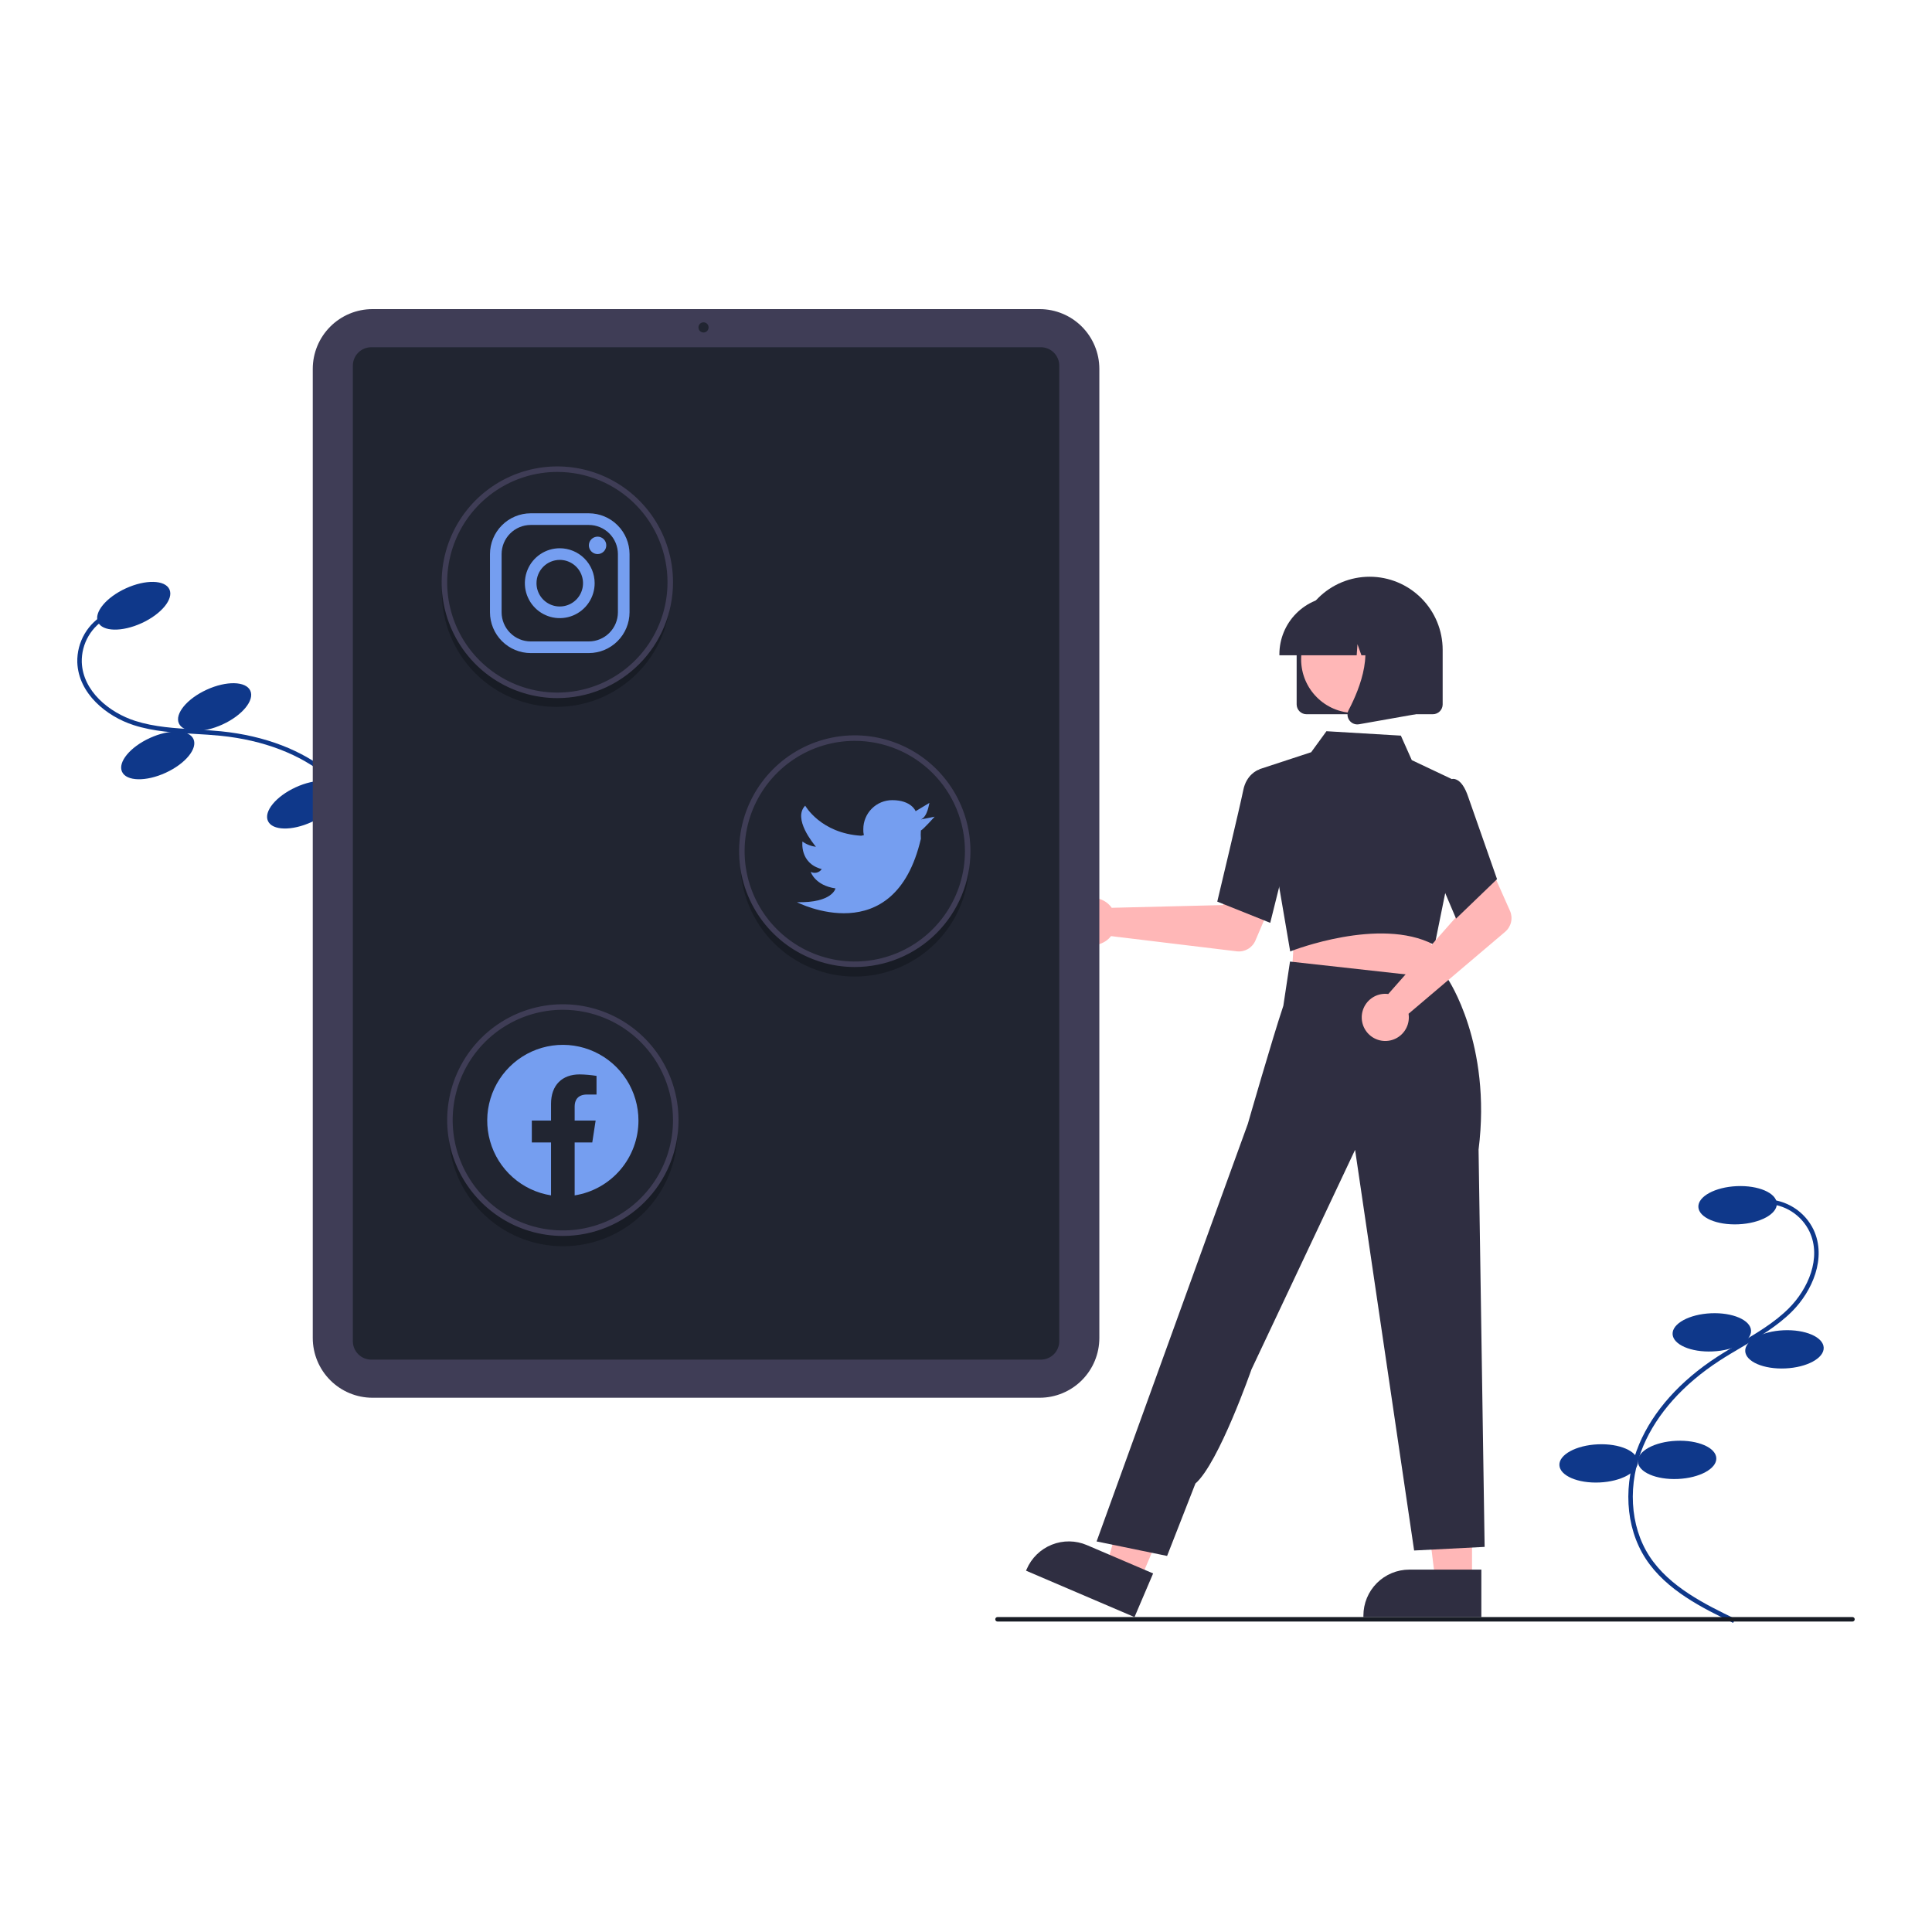 <svg width="200" height="200" viewBox="0 0 200 200" fill="none" xmlns="http://www.w3.org/2000/svg">
<g clip-path="url(#clip0_180_1716)">
<path d="M33.964 100.963L33.593 100.683C35.619 97.989 38.141 94.636 38.53 90.854C38.913 87.125 37.128 83.119 33.871 80.398C31.1 78.083 27.285 76.62 22.838 76.167C21.961 76.078 21.059 76.025 20.187 75.975C18.079 75.852 15.899 75.726 13.849 75.068C11.025 74.162 8.122 71.801 8.002 68.566C7.975 67.529 8.238 66.504 8.763 65.609C9.287 64.715 10.052 63.985 10.97 63.503L11.187 63.915C10.346 64.356 9.645 65.024 9.164 65.844C8.683 66.663 8.442 67.602 8.466 68.552C8.578 71.558 11.321 73.769 13.991 74.625C15.985 75.264 18.135 75.389 20.214 75.51C21.091 75.561 21.998 75.614 22.885 75.704C27.424 76.167 31.326 77.666 34.169 80.041C37.542 82.859 39.391 87.021 38.992 90.901C38.59 94.813 36.025 98.223 33.964 100.963Z" fill="#0F388A"/>
<path d="M14.666 64.505C16.708 63.569 17.994 62.005 17.54 61.012C17.086 60.019 15.063 59.973 13.022 60.909C10.981 61.845 9.694 63.409 10.148 64.402C10.602 65.395 12.625 65.441 14.666 64.505Z" fill="#0F388A"/>
<path d="M23.04 74.994C25.081 74.058 26.367 72.494 25.913 71.501C25.459 70.508 23.437 70.462 21.395 71.398C19.354 72.334 18.067 73.898 18.521 74.891C18.975 75.884 20.998 75.93 23.04 74.994Z" fill="#0F388A"/>
<path d="M17.151 79.997C19.192 79.061 20.479 77.497 20.025 76.504C19.571 75.511 17.548 75.465 15.507 76.401C13.465 77.337 12.179 78.901 12.633 79.894C13.087 80.887 15.11 80.933 17.151 79.997Z" fill="#0F388A"/>
<path d="M32.257 85.095C34.299 84.159 35.585 82.595 35.131 81.602C34.677 80.609 32.654 80.563 30.613 81.499C28.572 82.436 27.285 83.999 27.739 84.992C28.193 85.985 30.216 86.031 32.257 85.095Z" fill="#0F388A"/>
<path d="M39.649 81.705C41.69 80.769 42.977 79.205 42.523 78.212C42.069 77.219 40.046 77.173 38.005 78.109C35.963 79.046 34.677 80.609 35.131 81.602C35.585 82.595 37.608 82.641 39.649 81.705Z" fill="#0F388A"/>
<path d="M179.416 168L179.619 167.581C176.587 166.111 172.815 164.281 170.745 161.094C168.704 157.951 168.465 153.571 170.122 149.662C171.533 146.335 174.26 143.288 178.009 140.852C178.749 140.371 179.527 139.912 180.28 139.469C182.1 138.396 183.981 137.286 185.506 135.764C187.605 133.667 189.111 130.238 187.743 127.306C187.295 126.37 186.593 125.579 185.719 125.023C184.844 124.467 183.831 124.167 182.795 124.158L182.789 124.624C183.739 124.631 184.667 124.906 185.468 125.415C186.27 125.924 186.913 126.649 187.324 127.506C188.595 130.231 187.162 133.452 185.178 135.435C183.695 136.915 181.839 138.01 180.045 139.068C179.287 139.514 178.505 139.976 177.756 140.462C173.929 142.949 171.141 146.067 169.695 149.48C167.978 153.53 168.231 158.077 170.355 161.347C172.496 164.643 176.333 166.505 179.416 168Z" fill="#0F388A"/>
<path d="M179.963 126.74C182.206 126.639 183.985 125.674 183.936 124.583C183.887 123.491 182.03 122.689 179.787 122.789C177.544 122.89 175.765 123.856 175.814 124.947C175.863 126.038 177.72 126.84 179.963 126.74Z" fill="#0F388A"/>
<path d="M177.295 139.9C179.538 139.8 181.317 138.834 181.268 137.743C181.219 136.652 179.362 135.849 177.119 135.949C174.876 136.05 173.097 137.016 173.146 138.107C173.195 139.198 175.052 140.001 177.295 139.9Z" fill="#0F388A"/>
<path d="M184.815 141.659C187.058 141.559 188.836 140.593 188.788 139.502C188.739 138.411 186.881 137.608 184.638 137.708C182.395 137.809 180.617 138.775 180.665 139.866C180.714 140.957 182.572 141.76 184.815 141.659Z" fill="#0F388A"/>
<path d="M173.7 153.102C175.942 153.002 177.721 152.036 177.672 150.945C177.624 149.854 175.766 149.051 173.523 149.151C171.28 149.252 169.501 150.218 169.55 151.309C169.599 152.4 171.457 153.203 173.7 153.102Z" fill="#0F388A"/>
<path d="M165.578 153.466C167.82 153.366 169.599 152.4 169.55 151.309C169.502 150.218 167.644 149.415 165.401 149.516C163.158 149.616 161.379 150.582 161.428 151.673C161.477 152.764 163.335 153.567 165.578 153.466Z" fill="#0F388A"/>
<path d="M114.839 93.678C114.929 93.771 115.011 93.87 115.085 93.975L126.602 93.693L127.946 91.234L131.916 92.78L129.96 97.364C129.802 97.734 129.528 98.043 129.18 98.245C128.831 98.446 128.427 98.529 128.028 98.481L115.016 96.906C114.709 97.295 114.291 97.582 113.818 97.727C113.344 97.873 112.838 97.87 112.366 97.721C111.894 97.571 111.479 97.281 111.175 96.889C110.872 96.497 110.695 96.022 110.668 95.526C110.641 95.031 110.765 94.539 111.023 94.117C111.282 93.694 111.663 93.36 112.116 93.159C112.569 92.959 113.072 92.901 113.559 92.994C114.045 93.086 114.492 93.325 114.839 93.678Z" fill="#FFB7B7"/>
<path d="M152.383 163.725L148.596 163.725L146.795 149.097L152.384 149.097L152.383 163.725Z" fill="#FFB7B7"/>
<path d="M153.349 167.401L141.139 167.401V167.246C141.139 165.984 141.64 164.773 142.531 163.88C143.422 162.988 144.631 162.486 145.891 162.486H145.892L153.349 162.487L153.349 167.401Z" fill="#2F2E41"/>
<path d="M117.997 163.64L114.515 162.15L118.596 147.99L123.735 150.189L117.997 163.64Z" fill="#FFB7B7"/>
<path d="M117.443 167.401L106.215 162.597L106.276 162.455C106.771 161.294 107.706 160.378 108.876 159.908C110.046 159.437 111.354 159.452 112.513 159.948L112.513 159.948L119.371 162.882L117.443 167.401Z" fill="#2F2E41"/>
<path d="M133.976 96.847L133.702 101.291L141.707 102.149L150.082 103.047L147.617 96.299L133.976 96.847Z" fill="#FFB7B7"/>
<path d="M133.562 98.495L130.341 79.639L135.731 77.87L137.314 75.695L145.017 76.152L146.148 78.689L150.256 80.633L149.624 92.374L148.517 97.835L148.38 97.764C142.827 94.884 133.786 98.406 133.695 98.442L133.562 98.495Z" fill="#2F2E41"/>
<path d="M131.493 95.531L126.011 93.334L126.034 93.236C126.058 93.138 128.391 83.373 128.701 81.804C129.024 80.169 130.203 79.717 130.253 79.698L130.289 79.685L132.459 80.346L133.412 87.844L131.493 95.531Z" fill="#2F2E41"/>
<path d="M120.817 161.07L113.52 159.57L125.183 127.338L129.175 116.344C129.175 116.344 131.707 107.529 132.851 104.118L133.541 99.541L149.883 101.353C149.883 101.353 154.447 108.066 153.061 119.007L153.688 160.133L146.39 160.507L140.278 119.03L129.549 141.768C129.549 141.768 126.168 151.471 123.749 153.574L120.817 161.07Z" fill="#2F2E41"/>
<path d="M143.33 102.879C143.458 102.876 143.587 102.883 143.714 102.9L151.338 94.251L150.451 91.592L154.283 89.728L156.309 94.281C156.473 94.649 156.513 95.06 156.424 95.453C156.334 95.845 156.12 96.198 155.813 96.459L145.814 104.944C145.89 105.434 145.815 105.936 145.6 106.382C145.385 106.829 145.039 107.199 144.608 107.444C144.177 107.689 143.682 107.796 143.189 107.753C142.696 107.709 142.228 107.516 141.847 107.199C141.466 106.882 141.19 106.457 141.056 105.979C140.923 105.502 140.937 104.995 141.098 104.526C141.259 104.057 141.559 103.648 141.958 103.354C142.356 103.06 142.835 102.894 143.33 102.879Z" fill="#FFB7B7"/>
<path d="M150.73 95.093L147.55 87.601L148.79 82.382L150.127 80.691C150.225 80.65 150.33 80.628 150.436 80.629C150.543 80.63 150.648 80.653 150.745 80.697C151.238 80.896 151.658 81.505 151.993 82.507L154.973 91.009L150.73 95.093Z" fill="#2F2E41"/>
<path d="M134.229 72.919V67.271C134.229 65.264 135.026 63.339 136.443 61.92C137.86 60.5 139.782 59.703 141.787 59.703C143.791 59.703 145.713 60.5 147.13 61.92C148.548 63.339 149.344 65.264 149.344 67.271V72.919C149.344 73.189 149.237 73.447 149.046 73.638C148.856 73.829 148.598 73.936 148.329 73.936H135.245C134.976 73.936 134.717 73.829 134.527 73.638C134.337 73.447 134.23 73.189 134.229 72.919Z" fill="#2F2E41"/>
<path d="M140.234 73.805C143.294 73.805 145.775 71.32 145.775 68.256C145.775 65.191 143.294 62.707 140.234 62.707C137.174 62.707 134.693 65.191 134.693 68.256C134.693 71.32 137.174 73.805 140.234 73.805Z" fill="#FFB7B7"/>
<path d="M132.442 67.723C132.444 66.136 133.075 64.614 134.195 63.492C135.316 62.369 136.836 61.738 138.42 61.736H139.548C141.133 61.738 142.653 62.369 143.774 63.492C144.894 64.614 145.525 66.136 145.527 67.723V67.836H143.143L142.33 65.556L142.167 67.836H140.935L140.525 66.686L140.443 67.836H132.442V67.723Z" fill="#2F2E41"/>
<path d="M139.689 74.571C139.577 74.419 139.51 74.239 139.496 74.051C139.482 73.863 139.521 73.675 139.609 73.508C140.805 71.231 142.478 67.024 140.257 64.429L140.097 64.243H146.546V73.939L140.688 74.975C140.628 74.985 140.568 74.99 140.508 74.99C140.348 74.99 140.19 74.952 140.048 74.88C139.906 74.807 139.782 74.701 139.689 74.571Z" fill="#2F2E41"/>
<path d="M107.629 144.694H38.552C36.915 144.692 35.345 144.04 34.188 142.88C33.03 141.721 32.379 140.149 32.377 138.509V38.184C32.379 36.545 33.03 34.973 34.188 33.813C35.345 32.654 36.915 32.002 38.552 32H107.629C109.266 32.002 110.836 32.654 111.994 33.813C113.151 34.973 113.803 36.545 113.804 38.184V138.509C113.803 140.149 113.151 141.721 111.994 142.88C110.836 144.04 109.266 144.692 107.629 144.694Z" fill="#3F3D56"/>
<path d="M107.751 140.748H38.431C37.926 140.747 37.442 140.546 37.086 140.189C36.729 139.831 36.528 139.347 36.527 138.841V37.852C36.528 37.347 36.729 36.862 37.086 36.505C37.442 36.148 37.926 35.946 38.431 35.946H107.751C108.255 35.946 108.739 36.148 109.096 36.505C109.453 36.862 109.654 37.347 109.654 37.852V138.841C109.654 139.347 109.453 139.831 109.096 140.189C108.739 140.546 108.255 140.747 107.751 140.748Z" fill="#212531"/>
<path d="M72.828 34.42C73.118 34.42 73.353 34.185 73.353 33.894C73.353 33.603 73.118 33.368 72.828 33.368C72.538 33.368 72.303 33.603 72.303 33.894C72.303 34.185 72.538 34.42 72.828 34.42Z" fill="#212531"/>
<path d="M88.483 99.931C85.441 99.931 82.516 98.759 80.314 96.659C78.111 94.558 76.799 91.69 76.65 88.648C76.641 88.841 76.636 89.034 76.636 89.229C76.636 92.376 77.884 95.394 80.106 97.619C82.327 99.844 85.341 101.094 88.483 101.094C91.625 101.094 94.638 99.844 96.86 97.619C99.082 95.394 100.33 92.376 100.33 89.229C100.33 89.034 100.325 88.841 100.315 88.648C100.166 91.69 98.855 94.558 96.652 96.659C94.449 98.759 91.524 99.931 88.483 99.931Z" fill="#181C25"/>
<path d="M57.587 72.014C54.546 72.014 51.621 70.842 49.418 68.742C47.216 66.642 45.904 63.773 45.755 60.731C45.746 60.924 45.74 61.118 45.74 61.313C45.74 64.459 46.988 67.477 49.21 69.702C51.432 71.927 54.445 73.177 57.587 73.177C60.729 73.177 63.743 71.927 65.965 69.702C68.186 67.477 69.434 64.459 69.434 61.313C69.434 61.118 69.429 60.924 69.42 60.731C69.271 63.773 67.959 66.642 65.756 68.742C63.554 70.842 60.629 72.014 57.587 72.014Z" fill="#181C25"/>
<path d="M58.285 127.847C55.243 127.847 52.318 126.676 50.116 124.575C47.913 122.475 46.601 119.607 46.452 116.564C46.443 116.757 46.438 116.951 46.438 117.146C46.438 120.293 47.686 123.311 49.907 125.536C52.129 127.761 55.143 129.011 58.285 129.011C61.427 129.011 64.44 127.761 66.662 125.536C68.884 123.311 70.132 120.293 70.132 117.146C70.132 116.951 70.126 116.757 70.117 116.564C69.968 119.607 68.656 122.475 66.454 124.575C64.251 126.676 61.326 127.847 58.285 127.847Z" fill="#181C25"/>
<path d="M88.486 100.106C86.118 100.106 83.803 99.403 81.834 98.085C79.864 96.768 78.33 94.895 77.423 92.703C76.517 90.512 76.28 88.101 76.742 85.775C77.204 83.448 78.344 81.312 80.019 79.634C81.694 77.957 83.827 76.815 86.15 76.352C88.473 75.89 90.881 76.127 93.069 77.035C95.257 77.942 97.127 79.48 98.443 81.452C99.758 83.424 100.461 85.742 100.461 88.114C100.461 91.295 99.199 94.345 96.954 96.594C94.708 98.843 91.662 100.106 88.486 100.106ZM88.486 76.693C86.231 76.693 84.026 77.363 82.15 78.618C80.275 79.873 78.813 81.657 77.95 83.743C77.087 85.831 76.861 88.127 77.301 90.342C77.741 92.558 78.827 94.593 80.422 96.19C82.017 97.787 84.049 98.875 86.261 99.316C88.474 99.757 90.767 99.53 92.85 98.666C94.934 97.802 96.715 96.338 97.969 94.46C99.222 92.581 99.891 90.373 99.891 88.114C99.891 86.614 99.596 85.129 99.022 83.743C98.449 82.358 97.609 81.099 96.55 80.038C95.491 78.978 94.234 78.136 92.85 77.562C91.467 76.989 89.984 76.693 88.486 76.693Z" fill="#3F3D56"/>
<path d="M95.329 84.83L96.754 84.544C96.754 84.544 95.557 85.886 95.329 85.972C95.308 86.257 95.308 86.544 95.329 86.829C92.592 98.593 82.499 93.396 82.499 93.396C86.177 93.481 86.49 91.968 86.49 91.968C84.352 91.654 83.925 90.255 83.925 90.255C84.116 90.356 84.339 90.383 84.549 90.331C84.76 90.278 84.943 90.149 85.065 89.969C82.756 89.37 83.069 87.114 83.069 87.114C83.481 87.412 83.962 87.599 84.466 87.657C84.21 87.343 82.043 84.744 83.354 83.402C83.354 83.402 84.951 86.258 89.142 86.515L89.427 86.457C89.379 86.252 89.359 86.04 89.37 85.829C89.37 85.034 89.686 84.272 90.247 83.709C90.808 83.147 91.57 82.831 92.364 82.831C94.359 82.831 94.787 83.973 94.787 83.973L96.213 83.117C96.184 83.117 96.042 84.544 95.329 84.83Z" fill="#759EF0"/>
<path d="M57.695 72.267C55.327 72.267 53.012 71.564 51.042 70.246C49.073 68.929 47.538 67.056 46.632 64.864C45.726 62.673 45.489 60.262 45.951 57.936C46.413 55.609 47.553 53.473 49.228 51.795C50.903 50.118 53.036 48.976 55.359 48.514C57.682 48.051 60.09 48.288 62.278 49.196C64.466 50.103 66.336 51.641 67.652 53.613C68.967 55.585 69.67 57.903 69.67 60.275C69.67 61.85 69.36 63.41 68.758 64.864C68.156 66.319 67.274 67.641 66.162 68.755C65.05 69.868 63.73 70.752 62.278 71.355C60.825 71.957 59.268 72.267 57.695 72.267ZM57.695 48.854C55.44 48.854 53.235 49.524 51.359 50.779C49.484 52.034 48.022 53.818 47.159 55.904C46.296 57.992 46.07 60.288 46.51 62.503C46.95 64.719 48.036 66.754 49.631 68.351C51.226 69.948 53.258 71.036 55.47 71.477C57.683 71.918 59.976 71.691 62.059 70.827C64.143 69.963 65.924 68.499 67.177 66.621C68.431 64.742 69.1 62.534 69.1 60.275C69.1 57.246 67.898 54.341 65.759 52.199C63.62 50.057 60.72 48.854 57.695 48.854Z" fill="#3F3D56"/>
<path d="M60.956 54.343C61.754 54.345 62.518 54.663 63.082 55.228C63.646 55.793 63.964 56.559 63.966 57.357V63.386C63.964 64.185 63.646 64.951 63.082 65.515C62.518 66.08 61.754 66.399 60.956 66.401H54.936C54.138 66.399 53.374 66.08 52.81 65.515C52.246 64.951 51.928 64.185 51.926 63.386V57.357C51.928 56.559 52.246 55.793 52.81 55.228C53.374 54.663 54.138 54.345 54.936 54.343H60.956ZM60.956 53.137H54.936C53.819 53.14 52.749 53.586 51.96 54.377C51.17 55.167 50.725 56.239 50.722 57.357V63.386C50.725 64.505 51.17 65.576 51.96 66.367C52.749 67.158 53.819 67.603 54.936 67.607H60.956C62.073 67.603 63.143 67.158 63.932 66.367C64.722 65.576 65.167 64.505 65.17 63.386V57.357C65.167 56.239 64.722 55.167 63.932 54.377C63.143 53.586 62.073 53.14 60.956 53.137Z" fill="#759EF0"/>
<path d="M61.859 57.358C61.62 57.357 61.392 57.261 61.223 57.092C61.054 56.923 60.96 56.693 60.96 56.454C60.96 56.215 61.055 55.986 61.224 55.817C61.393 55.648 61.622 55.553 61.861 55.553C62.1 55.553 62.329 55.648 62.498 55.817C62.667 55.986 62.762 56.215 62.762 56.454C62.762 56.693 62.668 56.923 62.499 57.092C62.331 57.261 62.102 57.357 61.863 57.358C61.862 57.358 61.86 57.358 61.859 57.358Z" fill="#759EF0"/>
<path d="M57.946 57.96C58.422 57.96 58.888 58.102 59.284 58.367C59.68 58.632 59.989 59.008 60.171 59.449C60.353 59.89 60.401 60.375 60.308 60.842C60.215 61.31 59.986 61.74 59.649 62.077C59.312 62.414 58.883 62.644 58.416 62.737C57.949 62.83 57.465 62.783 57.025 62.6C56.584 62.417 56.208 62.108 55.944 61.712C55.679 61.315 55.538 60.849 55.538 60.372C55.538 60.055 55.6 59.742 55.721 59.449C55.842 59.156 56.02 58.891 56.243 58.666C56.467 58.443 56.732 58.265 57.025 58.144C57.317 58.023 57.63 57.96 57.946 57.96ZM57.946 56.755C57.232 56.755 56.533 56.967 55.939 57.364C55.345 57.762 54.882 58.327 54.609 58.987C54.336 59.648 54.264 60.376 54.403 61.078C54.543 61.779 54.887 62.424 55.392 62.93C55.897 63.436 56.541 63.78 57.241 63.92C57.942 64.059 58.668 63.988 59.328 63.714C59.988 63.44 60.553 62.977 60.949 62.382C61.346 61.787 61.558 61.087 61.558 60.372C61.558 59.413 61.178 58.492 60.5 57.814C59.823 57.136 58.904 56.755 57.946 56.755Z" fill="#759EF0"/>
<path d="M58.266 127.945C55.897 127.945 53.582 127.242 51.613 125.924C49.644 124.607 48.109 122.734 47.203 120.542C46.296 118.351 46.059 115.94 46.521 113.614C46.983 111.287 48.124 109.151 49.798 107.473C51.473 105.796 53.607 104.654 55.929 104.191C58.252 103.729 60.66 103.966 62.848 104.874C65.036 105.782 66.906 107.319 68.222 109.291C69.538 111.263 70.24 113.581 70.24 115.953C70.24 119.134 68.978 122.184 66.733 124.433C64.487 126.682 61.441 127.945 58.266 127.945ZM58.266 104.532C56.01 104.532 53.805 105.202 51.93 106.457C50.054 107.712 48.593 109.496 47.729 111.583C46.866 113.669 46.64 115.966 47.08 118.181C47.52 120.397 48.607 122.432 50.202 124.029C51.796 125.626 53.828 126.714 56.041 127.155C58.253 127.596 60.546 127.369 62.63 126.505C64.714 125.641 66.495 124.177 67.748 122.298C69.001 120.42 69.67 118.212 69.67 115.953C69.67 114.453 69.375 112.968 68.802 111.583C68.229 110.197 67.388 108.938 66.33 107.877C65.271 106.817 64.013 105.975 62.63 105.401C61.246 104.827 59.763 104.532 58.266 104.532Z" fill="#3F3D56"/>
<path fill-rule="evenodd" clip-rule="evenodd" d="M66.093 116C66.093 114.502 65.664 113.035 64.858 111.774C64.051 110.512 62.9 109.509 61.541 108.882C60.183 108.255 58.673 108.031 57.191 108.236C55.71 108.442 54.318 109.068 53.181 110.041C52.043 111.015 51.208 112.294 50.774 113.727C50.34 115.161 50.325 116.689 50.732 118.131C51.138 119.573 51.948 120.868 53.067 121.863C54.185 122.858 55.565 123.511 57.042 123.745V118.267H55.054V116H57.042V114.273C57.042 112.308 58.211 111.222 59.999 111.222C60.586 111.231 61.172 111.282 61.752 111.376V113.305H60.764C59.792 113.305 59.488 113.909 59.488 114.53V116.001H61.659L61.312 118.267H59.488V123.746C61.33 123.454 63.007 122.513 64.218 121.093C65.428 119.673 66.094 117.867 66.093 116Z" fill="#759EF0"/>
<path d="M191.767 167.862H103.263C103.201 167.862 103.142 167.837 103.098 167.793C103.055 167.75 103.03 167.691 103.03 167.629C103.03 167.567 103.055 167.508 103.098 167.464C103.142 167.421 103.201 167.396 103.263 167.396H191.767C191.829 167.396 191.888 167.421 191.932 167.464C191.975 167.508 192 167.567 192 167.629C192 167.691 191.975 167.75 191.932 167.793C191.888 167.837 191.829 167.862 191.767 167.862Z" fill="#181C25"/>
</g>
<defs>
<clipPath id="clip0_180_1716">
<rect width="184" height="136" fill="white" transform="translate(8 32)"/>
</clipPath>
</defs>
</svg>
